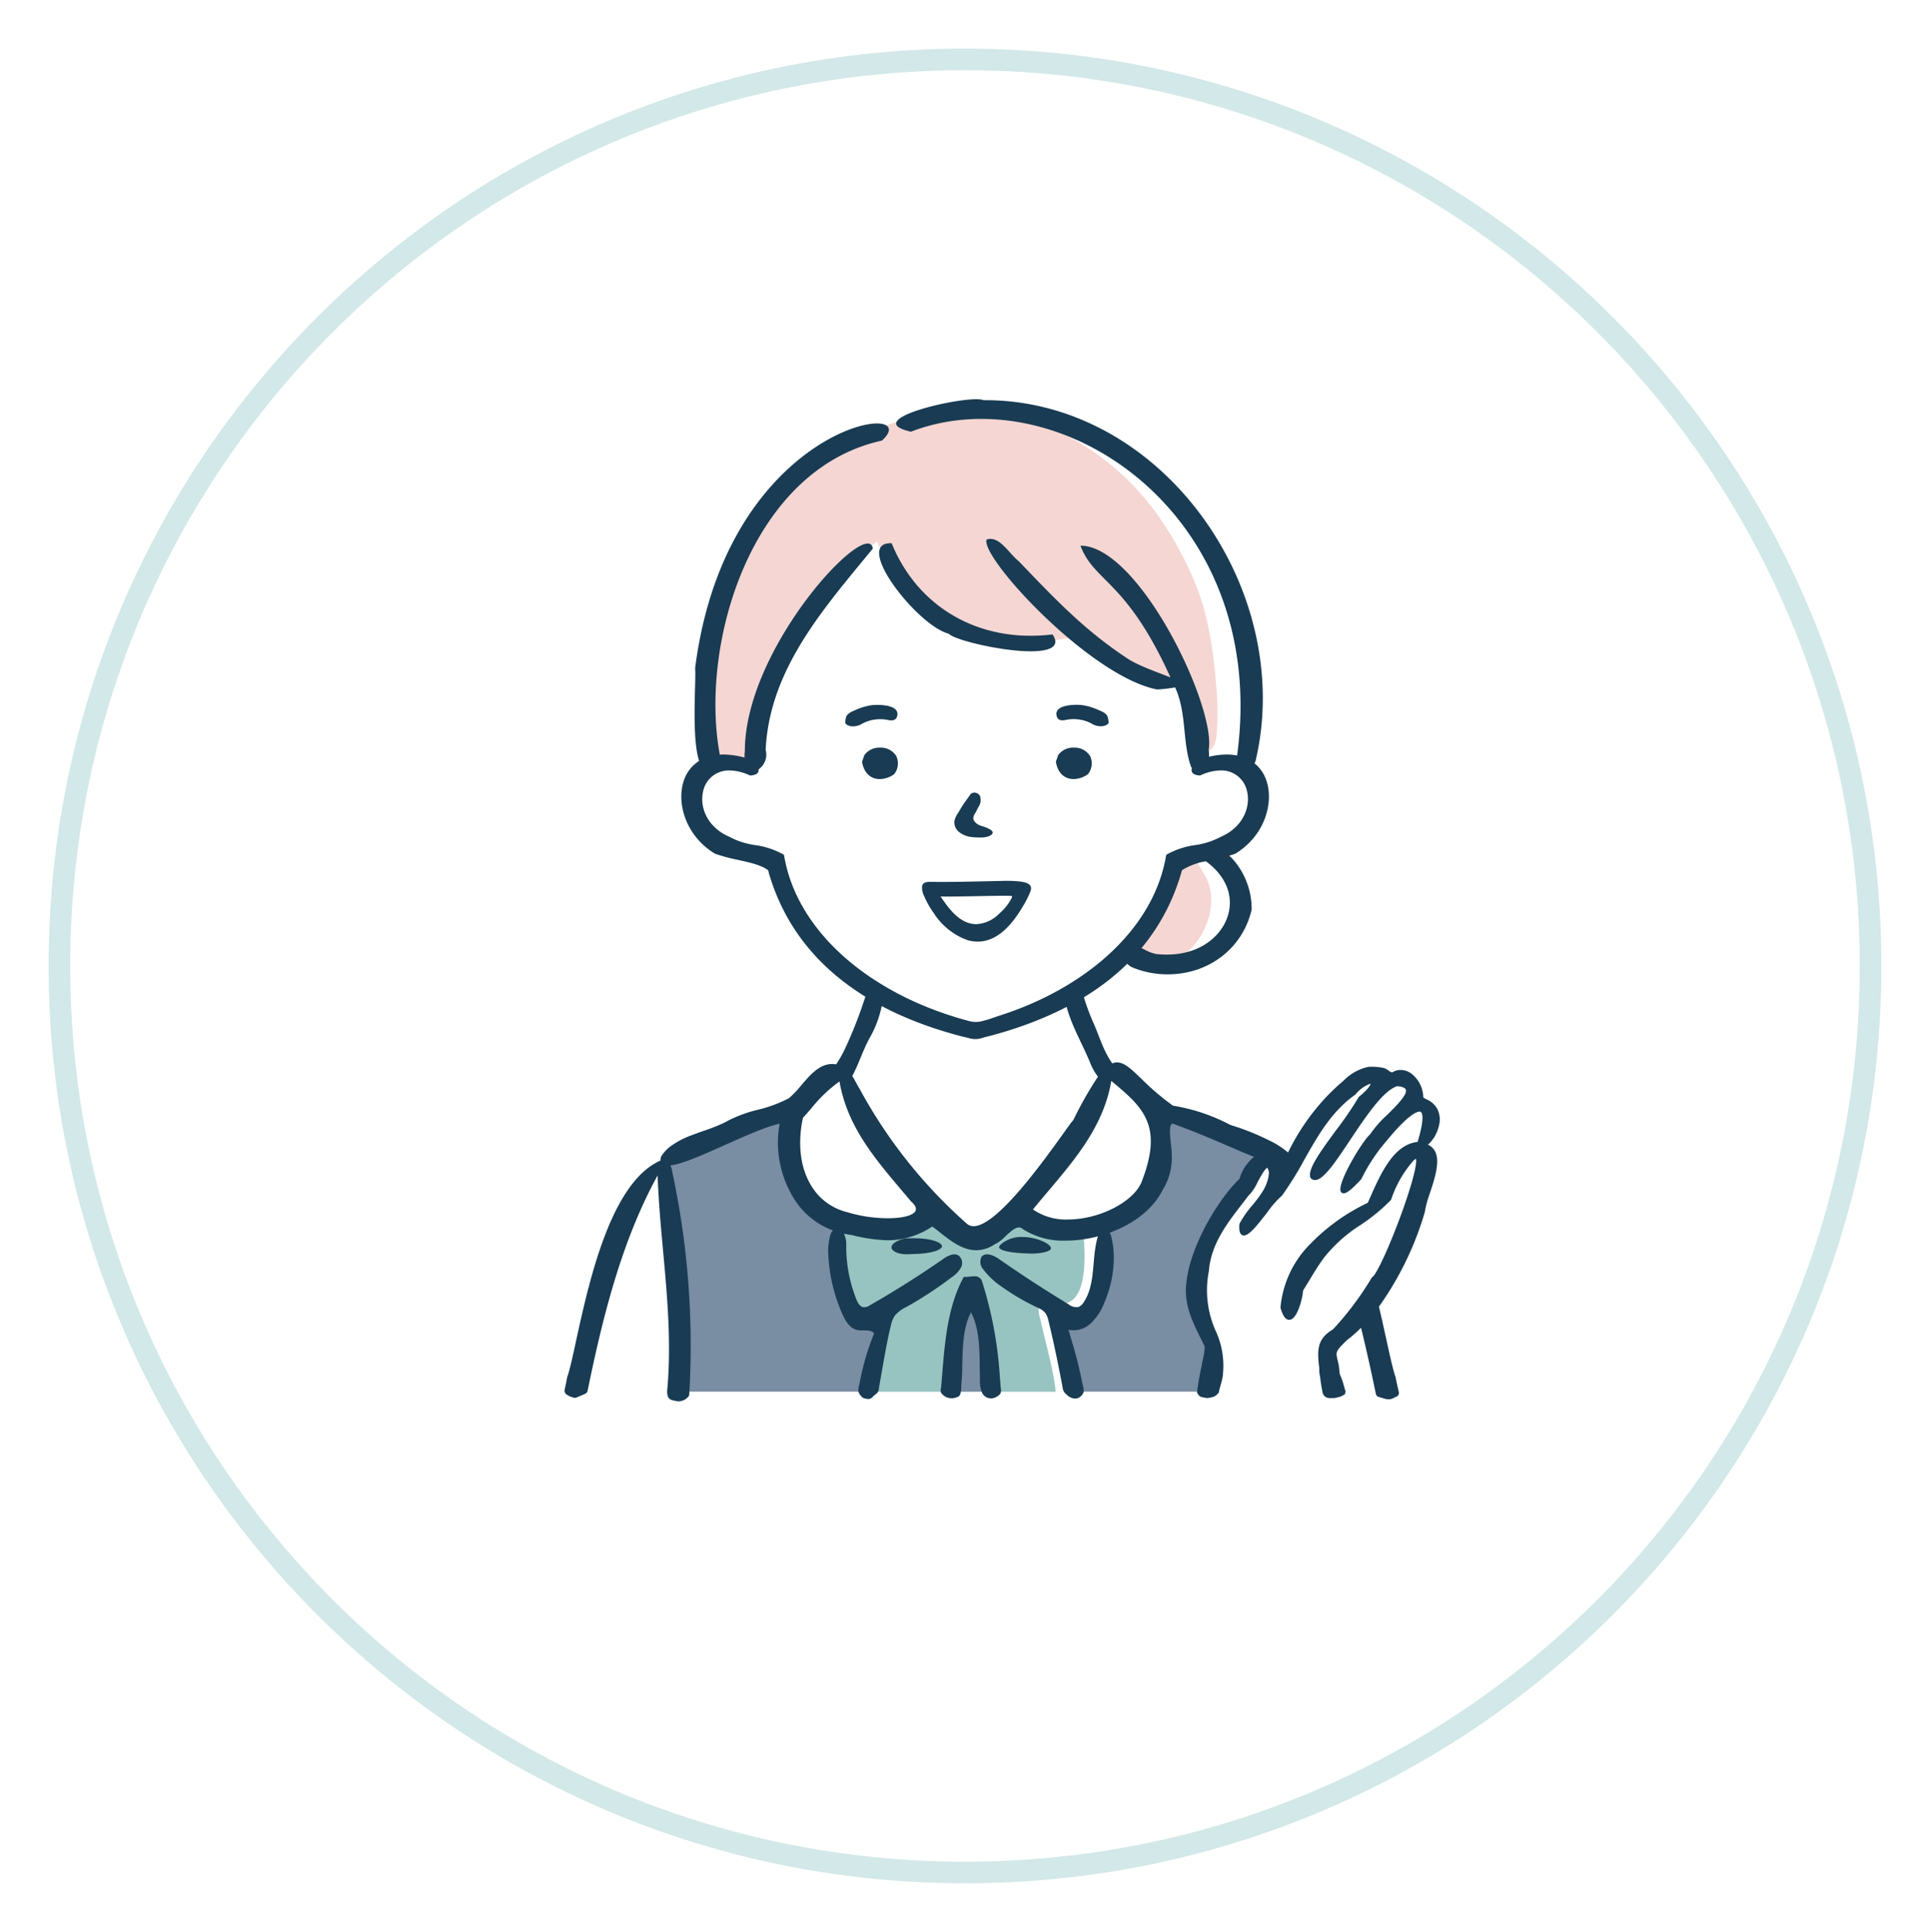 <svg xmlns="http://www.w3.org/2000/svg" xmlns:xlink="http://www.w3.org/1999/xlink" width="357.249" height="357.524" viewBox="0 0 357.249 357.524">
  <defs>
    <filter id="パス_1422" x="0" y="0" width="357.249" height="357.524" filterUnits="userSpaceOnUse">
      <feOffset dy="3" input="SourceAlpha"/>
      <feGaussianBlur stdDeviation="3" result="blur"/>
      <feFlood flood-opacity="0.161"/>
      <feComposite operator="in" in2="blur"/>
      <feComposite in="SourceGraphic"/>
    </filter>
    <clipPath id="clip-path">
      <rect id="長方形_562" data-name="長方形 562" width="162" height="185.44" fill="none"/>
    </clipPath>
  </defs>
  <g id="グループ_736" data-name="グループ 736" transform="translate(-521.5 -2891.262)">
    <g transform="matrix(1, 0, 0, 1, 521.5, 2891.26)" filter="url(#パス_1422)">
      <path id="パス_1422-2" data-name="パス 1422" d="M4.11,171.811c0,92.653,75.048,167.762,167.625,167.762s167.624-75.11,167.624-167.762S264.311,4.049,171.735,4.049,4.11,79.159,4.11,171.811" transform="translate(6.89 3.95)" fill="#fff" stroke="#d3e8e8" stroke-width="4"/>
    </g>
    <g id="グループ_697" data-name="グループ 697" transform="translate(626 2965.144)">
      <g id="グループ_696" data-name="グループ 696" clip-path="url(#clip-path)">
        <path id="パス_1533" data-name="パス 1533" d="M122.468,80.322c2.691-3.393,4.6-6.469.065-12.654l.179-.873,1.21-5.706V47.72s.8-6.87-15.1-29.435c-.2-.288-9.969-8.5-9.969-8.5s-5.9-3.176-10.368-5.044C84.092,2.907,64.949,4,64.949,4L49.723,9.508S33.657,17.074,29.361,28.936L22.889,48.792l.96,18S20.907,65.462,20.2,73.77c0,0,1.755,9.946,14.86,10.531,0,0,3.978,16.263,13.339,21.3s5.732,3.392,5.732,3.392l-5.967,14.626,1.989,5.968s10.063,16.5,14.508,20.359a26.837,26.837,0,0,0,7.84,5.031s15.327-11.818,20.359-21.3L97.9,124.2l-7.255-14.976a49.138,49.138,0,0,0,10.638-7.067,18.591,18.591,0,0,0,3.774,2.13c2.8,1.168,9.962-1.79,9.962-1.79,15.486-8.716,1.438-19.075,1.438-19.075h0c2.274-.557,4.754-1.505,6.019-3.1" transform="translate(3.259 0.593)" fill="#fff"/>
        <path id="パス_1534" data-name="パス 1534" d="M50.547,107.166s-3.951,1.162-5.346,3.951-5.809,4.067-7.088,4.648-21.381,7.437-23.821,9.645S0,166.439,0,166.439H152.227s-5.254-24.229-8.8-30.216-8.43-12.463-17.472-16.252a145.219,145.219,0,0,0-16.252-5.743s-6.441-7.2-7.558-7.328-1.974-.614-2.951,2.563-16.21,23.338-16.6,23.7-6.23,4.276-6.486,4.4a14.666,14.666,0,0,1-2.333,0S57.53,120.093,55.086,115.817s-4.54-8.651-4.54-8.651" transform="translate(0 17.229)" fill="#fff"/>
        <path id="パス_1535" data-name="パス 1535" d="M134.311,107.72s-2.146-.125-6.067,3.5-7.938,7.219-10.061,12.185-1.322,1.844-2.411,1.028-1.339-1.068-2.967.183-1,2.253-3.88,5.508-2.5,1.565-4.633,5.541-2.376,2.1-3,6.227-2.13,4.007-.753,7.888,2.148,3.381,2.827,6.009.929,1.5,1.054,4.257a22.734,22.734,0,0,1-.989,6.348H126.2s-.76-7.391-.064-8.747,4.382-3.988,5.578-5.864,9.64-17.485,9.64-17.485,2.629-9.951,2.129-11.695-.374-1.743.063-3.5,1.565-4.007,0-5.133-2.317,1.126-2.317-1.126.376-1.656-.5-3.019-3.087-3.431-3.547-2.584-2.866.47-2.866.47" transform="translate(16.128 17.27)" fill="#fff"/>
        <path id="パス_1536" data-name="パス 1536" d="M61.449,160.592h7.7s-.88-14.307-2.132-15.972-2.387-1.584-2.387-1.584-2.678,7.414-2.678,8.777-.5,8.778-.5,8.778" transform="translate(9.913 23.075)" fill="#798da3"/>
        <path id="パス_1537" data-name="パス 1537" d="M15.772,126.97a39.487,39.487,0,0,1,.135-4.566l24.174-9.67a20.949,20.949,0,0,0-.268,11.013c1.477,6.178,5.1,8.731,6.581,9.267s1.574,1.174,1.574,1.174.038,9.436,1.516,14,.671,4.433,2.954,4.567a30.773,30.773,0,0,1,4.163.537l-1.869,12.186H17.968s.54-32.387-2.2-38.509" transform="translate(2.536 18.186)" fill="#798da3"/>
        <path id="パス_1538" data-name="パス 1538" d="M107.268,157.217c-.663-1.988-2-3.677-2.608-5.694a17.181,17.181,0,0,1-.322-7.043,31.382,31.382,0,0,1,5.34-13.653,57,57,0,0,1,3.758-5.072,16.844,16.844,0,0,0,3.17-4.777l-20.617-8.247a20.941,20.941,0,0,1,.269,11.013c-1.478,6.178-5.1,8.731-6.581,9.267a9.811,9.811,0,0,0-2.664,1.553s1.33,9.9-1.571,13.725c-1.985,2.614-1.174,3.533-3.457,3.666s-2.515,1.337-2.515,1.337l1.869,12.186H106.5c.755-2.786,1.671-5.558.77-8.262" transform="translate(12.82 18.186)" fill="#798da3"/>
        <path id="パス_1539" data-name="パス 1539" d="M85.946,146.148c-2.261.757-4.9-.8-5.177.929v0a4.987,4.987,0,0,0,.283,2.014c.891,4.068,2.433,9.286,2.856,13.441v.016H72.054v-.016c-.7-6.3-.719-16.367-2.354-16.587-4.681-1.215-4.151,14.188-5.276,15.245-.007.475-.031.922-.07,1.342v.016h-15.4a.026.026,0,0,1,0-.016c1.777-7.552,2.22-10.945,1.91-12.412-.5-2.347-2.908.235-4.853-1.4-1.511-1.267-2.74-5.088-2.554-15.764,0-.158,0-.317.007-.478q.016-.6.031-1.239c9.014,4.7,16.363-3.842,22.923,2.957a8.549,8.549,0,0,0,2.082.137c.147-.01.293-.023.433-.041a7.341,7.341,0,0,0,4.785-2.771c2.258-2.224,11.24,3.318,15.089.775l.247,1.029c.028.337.056.664.075.985.585,8.58-1.145,11.151-3.187,11.836" transform="translate(7.008 21.131)" fill="#97c4c0"/>
        <path id="パス_1540" data-name="パス 1540" d="M103.854,76.222c-2.534-4.471-2.389-4.58-6.028-2.289a17.284,17.284,0,0,1-.942,5.111,30.51,30.51,0,0,1-6.891,10.873c7.741,9.239,19.12-5.549,13.862-13.7" transform="translate(14.518 11.689)" fill="#f5d6d2"/>
        <path id="パス_1541" data-name="パス 1541" d="M115.243,40.2a43.62,43.62,0,0,0-2.189-6.731,63.824,63.824,0,0,0-6.074-11.256A47.842,47.842,0,0,0,91.194,7.4a41.856,41.856,0,0,0-18.516-5.34A44.98,44.98,0,0,0,53.971,5.25,48.958,48.958,0,0,0,37.614,16.018a51.594,51.594,0,0,0-11.465,17.4,58.894,58.894,0,0,0-4.034,23.088,71.023,71.023,0,0,0,.945,10.069c3.151-2.258,6.858,2.368,7.96-2.368,2.963-13.664,12.052-29.507,23.232-38.2,13.216,29.564,37.386,14.58,39.182,18.43,11.157,11.691,20.217,1.678,19.415,17.228-.545,2.834-1.409,6.8,3.1,2.924,1.208-.79,1.212-3.163,1.287-4.407a57.535,57.535,0,0,0-.259-8.284A78.047,78.047,0,0,0,115.243,40.2" transform="translate(3.565 0.325)" fill="#f5d6d2"/>
        <path id="パス_1542" data-name="パス 1542" d="M70.908,158.454a73.193,73.193,0,0,0-3.256-17.608,1.381,1.381,0,0,0-1.514-1.084c-.259,0-.531.027-.815.055a8.3,8.3,0,0,1-.879.062c-.072,0-.141,0-.213-.006-2.957,5.383-3.487,11.808-4,18.025-.067.82-.135,1.64-.208,2.46a2.011,2.011,0,0,0-.026.916,2.547,2.547,0,0,0,.762.732,2.42,2.42,0,0,0,2.025.188,1.18,1.18,0,0,0,.591-.288c.441-.459.362-1.64.415-2.227q.122-1.355.147-2.716c.062-3.618.127-7.356,1.39-10.057l.235-.5.23.5c1.3,2.823,1.346,6.237,1.388,9.541.01.771.019,1.541.049,2.311a5.579,5.579,0,0,0,.422,2.639,1.863,1.863,0,0,0,2.524.728,2.431,2.431,0,0,0,.741-.54c.331-.406.172-.937.134-1.416q-.068-.859-.144-1.716" transform="translate(9.671 22.547)" fill="#193b53"/>
        <path id="パス_1543" data-name="パス 1543" d="M54.5,133.75c-1.862.5-2.455,1.208-2.39,1.7.079.591,1.1,1.219,2.851,1.219.219,0,.447-.01.7-.033,4.232-.024,5.807-.909,5.8-1.462,0-.6-1.679-1.481-5.276-1.481-.556,0-1.143.022-1.694.057" transform="translate(8.406 21.568)" fill="#193b53"/>
        <path id="パス_1544" data-name="パス 1544" d="M75.135,136.576l.165,0c2.634-.073,3.562-.582,3.556-1-.01-.783-2.59-2.082-5.315-2.082a5.834,5.834,0,0,0-3.213.835c-1.052.649-1.09,1-1.058,1.122.063.229.669.986,5.866,1.116" transform="translate(11.174 21.537)" fill="#193b53"/>
        <path id="パス_1545" data-name="パス 1545" d="M160.915,136.695a7.781,7.781,0,0,0,.953-2.312,4.347,4.347,0,0,0-.367-3.133,4.3,4.3,0,0,0-1.447-1.446c-.031-.021-.128-.069-.255-.13a8.616,8.616,0,0,1-.844-.445,5.662,5.662,0,0,0-1.85-4.124,3.4,3.4,0,0,0-2.728-.962c-.035,0-.069.01-.1.017a2.953,2.953,0,0,0-.967.358.4.4,0,0,1-.108.035c-.207.029-.449-.149-.707-.337a2.274,2.274,0,0,0-.886-.462,10.671,10.671,0,0,0-2.569-.215c-.134.009-.265.022-.395.041a9.043,9.043,0,0,0-4.433,2.514l-.245.208a37.779,37.779,0,0,0-4.464,4.5,41.193,41.193,0,0,0-5.584,8.6l0,0a15.561,15.561,0,0,0-3.5-2.244,44.68,44.68,0,0,0-7.176-2.857,34.394,34.394,0,0,0-10.628-3.573,47.451,47.451,0,0,1-5.817-4.95c-1.91-1.834-3.17-3.05-4.536-3.05a2.217,2.217,0,0,0-.874.18h0c-1.628-2.275-2.334-4.855-3.407-7.3a41.828,41.828,0,0,1-1.852-4.932q1.43-.873,2.8-1.841,1.787-1.268,3.444-2.708c.612-.533,1.208-1.087,1.788-1.656a2.8,2.8,0,0,0,.987.692,17.093,17.093,0,0,0,6.476,1.266c7.63,0,13.88-4.8,15.551-11.94l.008-.034V94.42a13.845,13.845,0,0,0-3.529-9.341,8.644,8.644,0,0,0-.634-.6c.391-.117.777-.24,1.147-.38,5.456-3.326,7.061-9.339,5.817-13.316a6.92,6.92,0,0,0-2.276-3.408,1.627,1.627,0,0,0,.233-.58C135.309,35.227,110.608-.048,77.537.176c-2.4-1.139-23.564,3.55-13.416,5.833C91.45-4.546,130.6,21.052,124.49,65.936a9.917,9.917,0,0,0-1.934-.183,14.448,14.448,0,0,0-3.259.406,9.865,9.865,0,0,0-.067-1.283c1.41-7.9-12.837-37.738-23.734-37.78,2.551,6.8,8.485,6.3,16.668,24.394-2.333-.957-6.165-2.2-8.366-3.775C95.872,42.439,90.343,36.5,84.029,29.932c-1.837-1.455-3.554-4.742-5.9-3.968-1.274,3.165,19.028,25.291,31.544,27.749a26.232,26.232,0,0,0,3.342-.39c2.205,4.743,1.3,10.349,3.008,14.829.044.022.086.041.129.06a1.022,1.022,0,0,0-.049.661c.137.454.643.708,1.505.756l.049,0,.044-.021a9.062,9.062,0,0,1,3.724-.912,4.845,4.845,0,0,1,4.919,3.9c.635,2.749-.624,6.546-4.89,8.393a14.145,14.145,0,0,1-4.739,1.524,14.918,14.918,0,0,0-5.277,1.758l-.067.043-.013.077a27.544,27.544,0,0,1-1.068,4.268,29.518,29.518,0,0,1-1.733,4.08,32.3,32.3,0,0,1-2.342,3.846,36.625,36.625,0,0,1-2.9,3.591,41.718,41.718,0,0,1-3.408,3.313,46.992,46.992,0,0,1-3.866,3.012c-1.38.965-2.808,1.86-4.274,2.688q-2.259,1.277-4.629,2.342-2.423,1.094-4.936,1.974c-1.092.384-2.171.712-3.259,1.1-.631.226-1.221.362-1.831.521a4.694,4.694,0,0,1-2.42-.11c-1.411-.362-2.809-.8-4.189-1.267q-2.521-.852-4.965-1.916-2.381-1.038-4.666-2.285-2.219-1.216-4.32-2.634a47.8,47.8,0,0,1-3.921-2.96,42.1,42.1,0,0,1-3.474-3.262,37.309,37.309,0,0,1-2.975-3.542,33.066,33.066,0,0,1-2.426-3.8,29.742,29.742,0,0,1-1.828-4.037,27.625,27.625,0,0,1-1.178-4.249q-.064-.338-.122-.676l-.012-.077-.069-.043a14.918,14.918,0,0,0-5.277-1.758,14.145,14.145,0,0,1-4.739-1.524C26.263,79.146,25,75.349,25.64,72.6a4.845,4.845,0,0,1,4.919-3.9,9.057,9.057,0,0,1,3.724.912l.044.021.049,0c.862-.048,1.368-.3,1.505-.756a.865.865,0,0,0,.026-.37,3.344,3.344,0,0,0,1.319-3.622C37.932,49.9,48.071,38.62,57.06,27.639c-.806-6-23.686,18.179-23.688,37.492a7.018,7.018,0,0,0-.053,1.187,15.079,15.079,0,0,0-3.894-.566c-.233,0-.463.008-.69.022-3.8-20.488,5.785-52.816,30.019-58.122C67.375-.18,30.032,3.947,24.167,49.8c.228,1.928-.721,12.762.746,17.136a6.83,6.83,0,0,0-2.9,3.846c-1.244,3.976.361,9.99,5.817,13.316a32.724,32.724,0,0,0,4.322,1.162c2.194.485,4.267.944,5.512,1.9.077.058.116.408.145.505.05.174.1.348.156.521.106.345.216.69.331,1.031q.341,1.017.737,2.015A38.448,38.448,0,0,0,40.8,95.074a37.668,37.668,0,0,0,2.158,3.58,38.134,38.134,0,0,0,2.543,3.321,39.823,39.823,0,0,0,2.925,3.064,42.707,42.707,0,0,0,3.3,2.8c1.182.907,2.411,1.755,3.674,2.544.094.059.189.115.283.173a80.621,80.621,0,0,1-3.994,10.117,23.556,23.556,0,0,1-1.418,2.42,4.243,4.243,0,0,0-.739-.069c-2.359,0-4.076,2.01-5.731,3.955a17.422,17.422,0,0,1-2.265,2.368,24.75,24.75,0,0,1-5.745,2.14,24.164,24.164,0,0,0-6.226,2.4,34.176,34.176,0,0,1-3.78,1.493c-.754.265-1.518.534-2.258.822a15.592,15.592,0,0,0-3.982,2.107,6.6,6.6,0,0,0-1.7,1.907,2.191,2.191,0,0,0-.086.538,1.209,1.209,0,0,0,.007.131c-9.2,4.037-13.194,22.247-15.611,33.268C1.5,177.2.97,179.617.491,180.978a.837.837,0,0,0-.034.131c-.106.629-.254,1.361-.437,2.174a.865.865,0,0,0,.4.93l.447.265a.8.8,0,0,0,.175.08l.6.2a.865.865,0,0,0,.6-.028l1.534-.656a.858.858,0,0,0,.5-.619c2.947-14.382,6.436-27.931,12.948-39.81.175,4.744.6,9.466,1.023,14.051.765,8.373,1.555,17.032.75,25.758a3.239,3.239,0,0,0,.045.736l.014.091a1.122,1.122,0,0,0,.806.928c.283.077.534.135.784.187.057.012.114.022.171.029a2.312,2.312,0,0,0,2.059-.808.557.557,0,0,0,.2-.442,152.722,152.722,0,0,0-3.18-41.372,2.473,2.473,0,0,0-.322-1.01,12.233,12.233,0,0,0,2.187-.521c.468-.151.971-.33,1.5-.526,1.945-.736,4.247-1.763,6.615-2.82,3.735-1.665,7.593-3.386,9.941-3.854A19.547,19.547,0,0,0,43.3,149.154a14.364,14.364,0,0,0,6.4,4.674.192.192,0,0,0-.031.024,1.764,1.764,0,0,0-.465.826,11.026,11.026,0,0,0-.358,3.989,30.19,30.19,0,0,0,2.622,10.721c.561,1.246,1.374,2.582,2.713,2.864,1.07.224,2.429-.228,3.125.62q-.692,1.7-1.248,3.453-.664,2.082-1.131,4.219c-.12.546-.233,1.094-.33,1.644a5.178,5.178,0,0,0-.218,1.359,1.825,1.825,0,0,0,.519.927,1.048,1.048,0,0,0,.778.456,1.874,1.874,0,0,0,.9.043,1.614,1.614,0,0,0,.581-.477c.209-.215.473-.355.684-.569A1.421,1.421,0,0,0,58.19,183q.075-.432.152-.865.3-1.705.6-3.411c.431-2.43.861-4.864,1.449-7.263a5.533,5.533,0,0,1,.675-1.776,5.955,5.955,0,0,1,2.158-1.669,72.3,72.3,0,0,0,8.537-5.6,5.015,5.015,0,0,0,1.627-1.742,1.781,1.781,0,0,0-.409-2.175c-.874-.613-2.052.014-2.925.622q-6.573,4.569-13.527,8.546a1.95,1.95,0,0,1-1.2.365c-.6-.086-.964-.681-1.216-1.229a26.261,26.261,0,0,1-1.968-10.2,4.484,4.484,0,0,0-.43-2.179c.478.107.97.189,1.469.251a29.418,29.418,0,0,0,6.622.964,14.888,14.888,0,0,0,8.26-2.543c.448.326.916.694,1.405,1.08,1.958,1.549,4.182,3.309,6.743,3.309a6.1,6.1,0,0,0,3.352-1.064,7.147,7.147,0,0,0,2.066-1.535c.861-.8,1.751-1.621,2.488-1.621a.991.991,0,0,1,.7.307,13.942,13.942,0,0,0,8,2.133,22.23,22.23,0,0,0,3.321-.258,24.429,24.429,0,0,0,2.589-.53c-1.239,4.012-.307,8.725-2.643,12.218a1.987,1.987,0,0,1-.95.85,2.3,2.3,0,0,1-1.817-.478c-.121-.075-.245-.147-.365-.224q-6.417-3.912-12.591-8.208c-.985-.685-2.506-1.3-3.2-.331a2.084,2.084,0,0,0,.361,2.306,14.074,14.074,0,0,0,3.449,3.218,41.967,41.967,0,0,0,6.447,3.772c.121.059.24.114.361.173a3.348,3.348,0,0,1,1.174.84,3.894,3.894,0,0,1,.64,1.562c.656,2.694,1.247,5.4,1.793,8.121q.409,2.038.8,4.082A1.856,1.856,0,0,0,93,184.251a2.2,2.2,0,0,0,1.713.681,1.857,1.857,0,0,0,1.361-1.161,3.75,3.75,0,0,0-.214-1.548q-.329-1.73-.742-3.44t-.9-3.4q-.246-.845-.511-1.683c-.058-.186-.338-1.455-.489-1.495a4.721,4.721,0,0,0,4.2-1.2,10.277,10.277,0,0,0,2.471-3.768,21,21,0,0,0,1.772-8.949,15.986,15.986,0,0,0-.5-3.463,2.929,2.929,0,0,0-.23-.6c4.123-1.5,7.875-4.131,9.74-7.827a11.3,11.3,0,0,0,1.732-6.419,15.047,15.047,0,0,0-.145-1.963c-.161-1.425-.379-3.376.082-3.858a.291.291,0,0,1,.228-.1,1.1,1.1,0,0,1,.527.2c3.248,1.153,6.477,2.536,9.6,3.875,1.618.7,3.267,1.4,4.929,2.079a8.147,8.147,0,0,0-2.69,4.063c-4.124,3.957-9.041,12.487-9.786,18.875-.627,4.109.969,7.331,2.656,10.743l.035.069c.222.451.446.9.661,1.344a12.761,12.761,0,0,1-.34,2.4c-.113.469-.183.835-.23,1.144l0,.014-.014.049q-.077.352-.143.693c-.276,1.326-.506,2.683-.682,4.031l-.026.194.235.367a1.082,1.082,0,0,0,.706.478l.754.145a1.069,1.069,0,0,0,.4,0l.621-.115a1.94,1.94,0,0,0,1.073-.6l.257-.281.023-.144a11.135,11.135,0,0,1,.3-1.215l.052-.181c.065-.226.132-.461.193-.7h0l0-.014,0-.013a6.278,6.278,0,0,0,.206-1.337,15.293,15.293,0,0,0-1.339-7.767,18.354,18.354,0,0,1-1.276-11.127c.358-4.93,3.41-8.869,6.1-12.346.4-.514.791-1.022,1.161-1.517a8.537,8.537,0,0,0,1.757-2.6c.487-.893,1.394-2.556,1.787-2.628.03.021.186.163.314.886-.152,2.46-1.633,4.277-3.068,6.04a19.13,19.13,0,0,0-2.38,3.4l-.016.057,0,.038c-.087,1.025.019,1.613.341,1.907a.731.731,0,0,0,.616.178l.034-.006c.992-.18,2.544-2.177,4.189-4.293a16.889,16.889,0,0,1,2.643-3.015l.053-.048.022-.029a63.911,63.911,0,0,0,4.138-6.672c2.464-4.364,5.012-8.877,9.4-11.987l.039-.037a6.288,6.288,0,0,1,2.748-1.982.529.529,0,0,1,.065-.006c-.044.2-.332.926-2.175,2.427l-.039.045-.02.035a62.163,62.163,0,0,1-4.076,5.975c-2.982,4.061-5.558,7.568-4.793,8.99l.034.044.027.024a1.107,1.107,0,0,0,.926.274l.051-.008c1.534-.278,3.7-3.533,6.213-7.3,2.909-4.367,6.206-9.316,8.8-10.054.9.091,1.442.318,1.565.658.326.908-1.759,2.979-3.438,4.644a20.177,20.177,0,0,0-3.173,3.613c-1.529,1.338-6.133,9.076-5.44,10.573a.583.583,0,0,0,.653.334l.034,0c.581-.106,1.569-.934,3.113-2.609l.037-.063.012-.033a32.618,32.618,0,0,1,4.644-7c2.579-3.168,4.793-5.182,5.923-5.386l.042-.007a.432.432,0,0,1,.43.116c.278.315.561,1.444-.66,5.479-.059.007-.117.014-.177.023-.074.01-.149.022-.223.036-4.194.757-6.463,5.879-8.466,10.4l-.35.806a36.873,36.873,0,0,0-10.683,7.651,19.038,19.038,0,0,0-5.483,11.713l0,.053.009.033c.445,1.582,1.007,2.3,1.721,2.2l.035,0c.622-.113,1.2-.9,1.722-2.344a12.511,12.511,0,0,0,.7-3.079c.5-.793.95-1.535,1.311-2.135.78-1.294,1.518-2.517,2.594-3.979a27.241,27.241,0,0,1,6.721-6,33.743,33.743,0,0,0,5.615-4.617l.026-.03.037-.063.01-.034a20.766,20.766,0,0,1,4.058-7.106,1.972,1.972,0,0,1,.506-.406c.334.921-.958,5.62-3.144,11.424-2.3,6.111-4.3,10.121-4.911,10.467l-.085.055-.042.072a56.727,56.727,0,0,1-7.169,9.559c-3.137,1.833-2.881,4.116-2.526,7.269a4.254,4.254,0,0,0,.145,1.445c.022.236.049.481.084.743.078.611.194,1.3.355,2.1l.01.062a1.3,1.3,0,0,0,1.286,1.092h.808a1.3,1.3,0,0,0,.327-.042l.888-.23a1.31,1.31,0,0,0,.461-.224l.37-.216.132-.491c-.3-.946-.49-1.83-.818-2.627-.081-.2-.168-.394-.254-.59l-.028-.189-.034-.15a9.944,9.944,0,0,0-.324-2.171c-.033-.134-.063-.259-.088-.379-.258-1.222-.291-1.378,1.745-3.376a24.3,24.3,0,0,0,2.657-2.331c.029.121.06.242.091.364.9,3.68,1.862,8.014,2.651,11.87a.755.755,0,0,0,.53.573l1.175.34a.762.762,0,0,0,.086.02l.308.051a1.693,1.693,0,0,0,.986-.131l.743-.341a.757.757,0,0,0,.422-.859c-.218-.936-.455-1.966-.568-2.626a.642.642,0,0,0-.029-.113c-.48-1.359-1.007-3.778-1.677-6.826-.389-1.781-.822-3.752-1.31-5.822-.031-.134-.064-.268-.1-.4a58.346,58.346,0,0,0,8.5-17.512,18.445,18.445,0,0,1,.938-3.486c.9-2.745,1.929-5.857.956-7.754a2.789,2.789,0,0,0-1.316-1.225,5.675,5.675,0,0,0,1.072-1.265m-50.5-40.246a37.945,37.945,0,0,0,1.916-3.741,39.952,39.952,0,0,0,1.522-4c.165-.511.318-1.027.463-1.545a12.017,12.017,0,0,1,4.425-1.654c3.534,2.582,5.088,6.083,4.18,9.673-.956,3.782-4.865,7.6-11.445,7.6a17.208,17.208,0,0,1-1.924-.11,7.633,7.633,0,0,1-2.211-.844c-.17-.087-.344-.173-.518-.258q.665-.8,1.288-1.636a37.338,37.338,0,0,0,2.3-3.484m-45.4,53.718c-.355.863-2.331,1.4-5.153,1.4a26.15,26.15,0,0,1-7.563-1.136,10.765,10.765,0,0,1-5.5-3.356c-4.123-4.867-3.228-11.451-2.636-14.1.52-.566,1.025-1.146,1.528-1.718a26,26,0,0,1,5.232-5c1.414,8.206,6.364,14.064,11.61,20.263.53.626,1.067,1.26,1.621,1.924.768.671,1.057,1.246.857,1.721m10.721,2.863a1.8,1.8,0,0,1-1.16-.386,91.033,91.033,0,0,1-19.9-24.981c-.276-.444-.5-.866-.724-1.269-.207-.375-.4-.727-.6-1.057a.655.655,0,0,0-.058-.089v0c1.254-2.363,2.037-4.961,3.328-7.241a19.833,19.833,0,0,0,2.118-5.7c.239.125.477.252.718.375q2.162,1.1,4.41,2.024,2.35.97,4.768,1.763,2.536.838,5.126,1.5c.367.094.742.149,1.1.268a4.43,4.43,0,0,0,1.162.179,3.891,3.891,0,0,0,1.381-.232c.487-.147.986-.253,1.476-.384q1.3-.347,2.586-.734,2.481-.749,4.905-1.665,2.308-.878,4.547-1.927,1.038-.489,2.057-1.02c.022.087.038.177.064.264,1.025,3.6,3,6.868,4.385,10.337a11.08,11.08,0,0,0,1.347,2.326c-.027.041-.058.082-.089.127a68.484,68.484,0,0,0-4.475,7.9c-.265.258-.957,1.222-2,2.682-3.641,5.073-12.16,16.951-16.465,16.951m31.046-8.036c-1.669,3.69-7.9,6.8-13.6,6.8a10.723,10.723,0,0,1-6.453-1.862c.919-1.129,1.876-2.258,2.8-3.353,5.08-6.006,10.332-12.218,11.7-20.428,5.9,4.888,9.738,8.234,5.552,18.838" transform="translate(0 0)" fill="#193b53"/>
        <path id="パス_1546" data-name="パス 1546" d="M58.781,76.936c-.7-.01-1.586-.048-1.779.761a3.25,3.25,0,0,0,.34,1.79,15.744,15.744,0,0,0,1.8,3.209,12.337,12.337,0,0,0,6.313,5.039,6.764,6.764,0,0,0,1.814.258c3.834,0,6.536-3.425,8.319-6.423a19.349,19.349,0,0,0,1.425-2.784,1.992,1.992,0,0,0,.149-.585v-.128C77.1,77,75.368,76.9,74.59,76.819a24.3,24.3,0,0,0-2.923-.055c-4.322.086-8.532.221-12.886.172m14.453,2.582c.7,0,.4.272.014.981a9.666,9.666,0,0,1-1.979,2.316,6.363,6.363,0,0,1-4.213,1.945c-3.081,0-5.087-2.843-6.646-5.118,4.137.058,8.763-.17,12.824-.124" transform="translate(9.19 12.381)" fill="#193b53"/>
        <path id="パス_1547" data-name="パス 1547" d="M66.518,65.465a2.349,2.349,0,0,0,.359-2.153,1.211,1.211,0,0,0-1.063-.628.992.992,0,0,0-.865.549l-.728,1.021c-.2.283-.405.568-.593.859-.153.237-.3.48-.438.722-.12.207-.239.412-.4.664a3.976,3.976,0,0,0-.625,1.334,2.24,2.24,0,0,0,.72,2.042,4.271,4.271,0,0,0,2.282,1.009,10.719,10.719,0,0,0,1.341.1l.141,0c.114,0,.23.007.345.007a4.281,4.281,0,0,0,1.339-.177c.668-.218.976-.53.863-.891a1.156,1.156,0,0,0-.56-.473l-.06-.033a5.983,5.983,0,0,0-.736-.338c-.164-.064-.334-.116-.505-.167a4.467,4.467,0,0,1-.624-.219,2.237,2.237,0,0,1-.828-.661,1.073,1.073,0,0,1-.246-.588,1.889,1.889,0,0,1,.355-.95,10.152,10.152,0,0,0,.526-1.036" transform="translate(10.023 10.112)" fill="#193b53"/>
        <path id="パス_1548" data-name="パス 1548" d="M78.334,58.219c.326,1.951,1.548,3.117,3.267,3.117a4.661,4.661,0,0,0,2.6-.868l.07-.048.043-.074a3.179,3.179,0,0,0,.3-3.325,3.383,3.383,0,0,0-2.99-1.5,3.42,3.42,0,0,0-2.86,1.337l-.029.043-.423,1.219Z" transform="translate(12.634 8.957)" fill="#193b53"/>
        <path id="パス_1549" data-name="パス 1549" d="M50.71,61.336h0a4.669,4.669,0,0,0,2.6-.866l.07-.049.043-.073a3.181,3.181,0,0,0,.3-3.326,3.383,3.383,0,0,0-2.99-1.5,3.423,3.423,0,0,0-2.86,1.337l-.029.043-.423,1.219.016.1c.326,1.952,1.548,3.117,3.267,3.117" transform="translate(7.651 8.957)" fill="#193b53"/>
        <path id="パス_1550" data-name="パス 1550" d="M52.563,51.483l.147.029c.393.077,1.306.251,1.6-.62.194-.562.173-1.331-1.023-1.8a4.866,4.866,0,0,0-.832-.232,10.088,10.088,0,0,0-2.983-.078,11.354,11.354,0,0,0-2.817.868l-.2.086c-.65.279-1.46.626-1.6,1.4-.019.1-.039.2-.058.287-.118.555-.147.881.639,1.14a2.772,2.772,0,0,0,.33.086,3.2,3.2,0,0,0,2.141-.484,8.162,8.162,0,0,1,.917-.405,7.194,7.194,0,0,1,3.729-.28" transform="translate(7.218 7.858)" fill="#193b53"/>
        <path id="パス_1551" data-name="パス 1551" d="M80.093,51.5l.147-.029a7.194,7.194,0,0,1,3.729.276,8.278,8.278,0,0,1,.919.405,3.2,3.2,0,0,0,2.141.483,2.767,2.767,0,0,0,.329-.087c.787-.26.758-.586.638-1.14-.019-.087-.038-.182-.057-.287-.138-.777-.948-1.123-1.6-1.4l-.2-.086a11.3,11.3,0,0,0-2.819-.865,10.062,10.062,0,0,0-2.983.08,4.868,4.868,0,0,0-.832.232c-1.195.469-1.216,1.238-1.022,1.8.3.871,1.214.7,1.606.619" transform="translate(12.647 7.856)" fill="#193b53"/>
        <path id="パス_1552" data-name="パス 1552" d="M63.01,39.693c1.792,1.9,23.3,6.192,19.236.134C68.5,41.493,57.219,34.672,52.452,22.946c-7.385-.261,4.76,15.274,10.558,16.746" transform="translate(8.088 3.701)" fill="#193b53"/>
      </g>
    </g>
  </g>
</svg>
